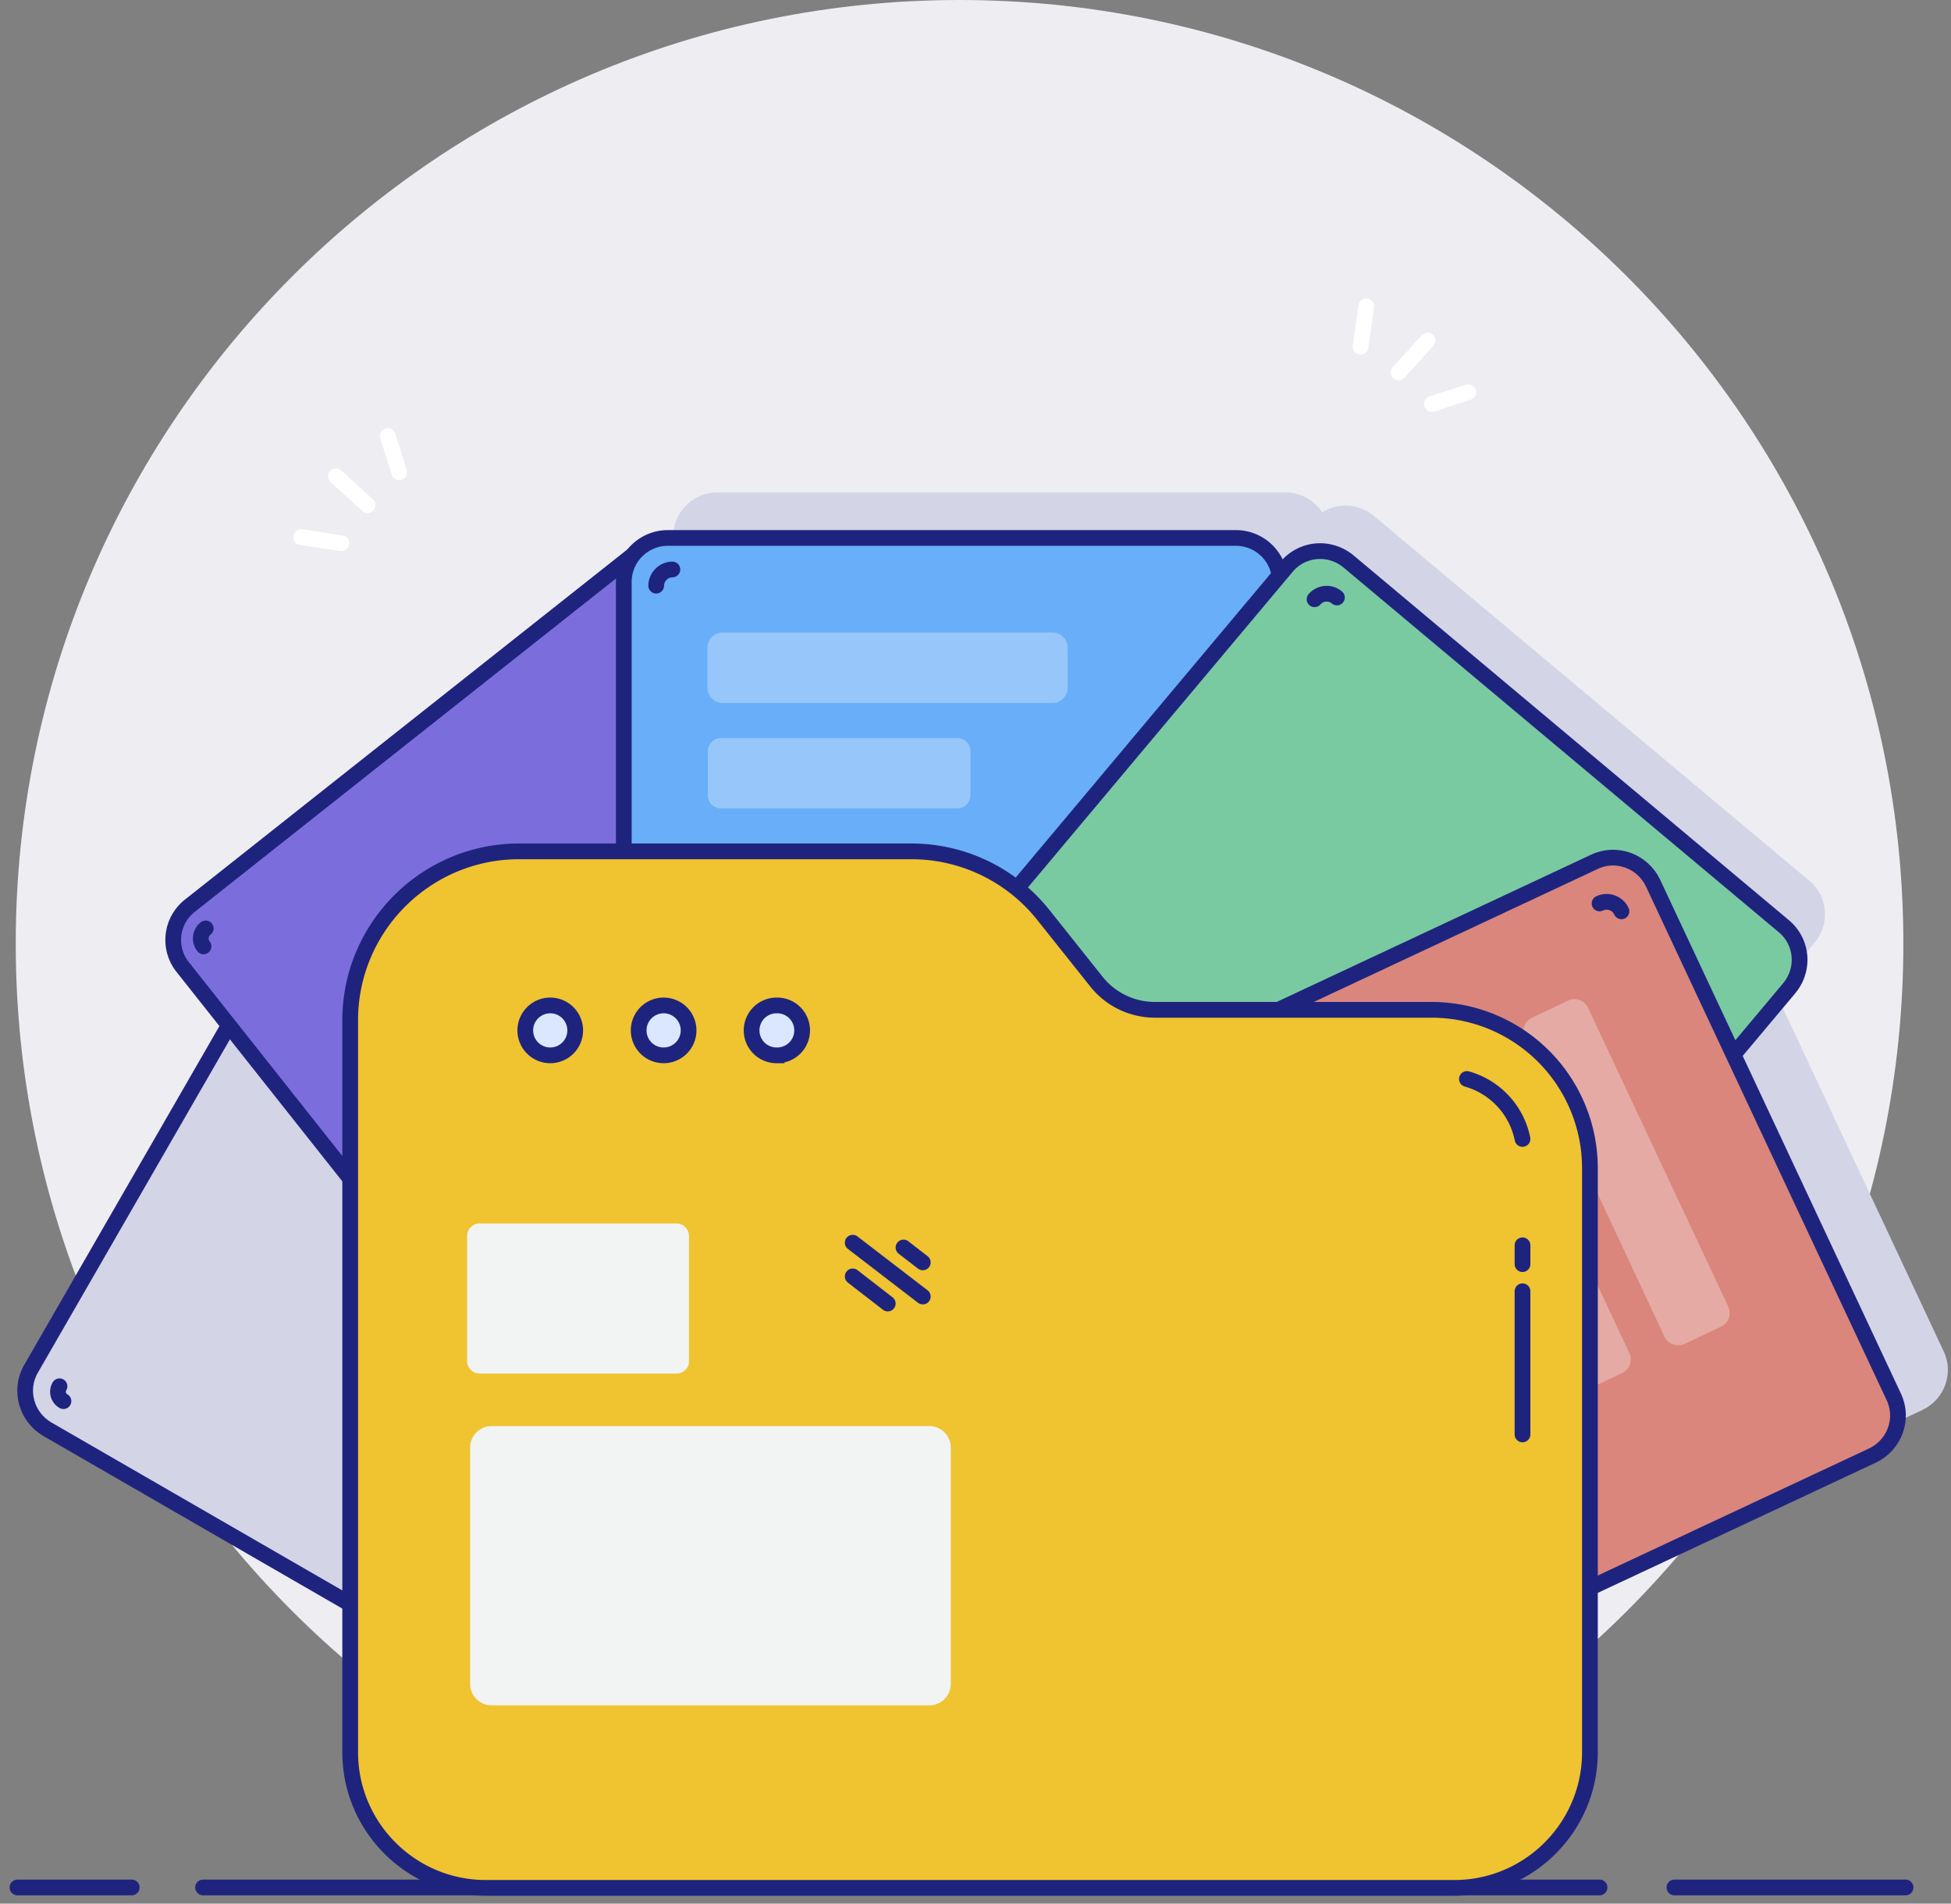 <svg xmlns="http://www.w3.org/2000/svg" width="124" height="121" fill="none"><rect width="100%" height="100%" fill="#808080" stroke="none"/><path fill="#EEEDF2" d="M60.986 119.972c33.13 0 59.986-26.856 59.986-59.986C120.972 26.856 94.116 0 60.986 0 27.856 0 1 26.857 1 59.986c0 33.13 26.857 59.986 59.986 59.986Z"/><path fill="#D3D5E7" d="m54.225 112.488 18.03-31.245c.779-1.336.306-3.06-1.03-3.84L26.987 51.862c-1.336-.78-3.06-.306-3.84 1.03L5.117 84.135c-.778 1.336-.305 3.06 1.03 3.84l44.239 25.541c1.335.751 3.06.306 3.84-1.029Z"/><path fill="#D3D5E7" d="m47.854 101.164 28.268-22.398a2.766 2.766 0 0 0 .445-3.922L44.849 34.779a2.766 2.766 0 0 0-3.923-.446L12.658 56.731a2.766 2.766 0 0 0-.445 3.923l31.718 40.065a2.785 2.785 0 0 0 3.923.445Z"/><path fill="#D3D5E7" d="M81.686 88.004H45.6a2.802 2.802 0 0 1-2.81-2.81V34.11a2.802 2.802 0 0 1 2.81-2.81h36.086a2.802 2.802 0 0 1 2.81 2.81v51.083a2.802 2.802 0 0 1-2.81 2.81Z"/><path fill="#D3D5E7" d="M78.542 99.411 50.886 76.235c-1.196-1.002-1.335-2.755-.333-3.951l32.83-39.147c1.002-1.196 2.755-1.335 3.951-.334L114.99 55.98c1.197 1.001 1.336 2.754.334 3.95l-32.83 39.147a2.813 2.813 0 0 1-3.952.334Z"/><path fill="#D3D5E7" d="M72.199 109.956 56.896 77.292c-.668-1.391-.056-3.06 1.336-3.728L104.5 51.89c1.391-.668 3.061-.056 3.728 1.335l15.303 32.664c.668 1.391.056 3.06-1.336 3.728L75.927 111.32c-1.419.64-3.088.056-3.728-1.363Z"/><path fill="#D3D5E7" stroke="#1E247E" stroke-linecap="round" stroke-miterlimit="10" d="m51.053 115.354 18.03-31.245c.779-1.336.306-3.061-1.03-3.84L23.815 54.727c-1.336-.778-3.06-.305-3.84 1.03L1.974 87.002c-.78 1.336-.306 3.06 1.03 3.84l44.238 25.541c1.335.779 3.032.306 3.811-1.029Z"/><path stroke="#1E247E" stroke-linecap="round" stroke-miterlimit="10" d="M3.782 88.115a.686.686 0 0 0 .25.946"/><path fill="#7B6EDC" stroke="#1E247E" stroke-linecap="round" stroke-miterlimit="10" d="m47.27 101.999 28.295-22.398a2.766 2.766 0 0 0 .445-3.923L44.292 35.613a2.766 2.766 0 0 0-3.923-.445L12.073 57.566a2.766 2.766 0 0 0-.445 3.923l31.718 40.064a2.764 2.764 0 0 0 3.923.446Z"/><path stroke="#1E247E" stroke-linecap="round" stroke-miterlimit="10" d="M13.075 59.012a.806.806 0 0 0-.139 1.141"/><path fill="#69AEF8" stroke="#1E247E" stroke-linecap="round" stroke-miterlimit="10" d="M78.542 90.897H42.456a2.802 2.802 0 0 1-2.81-2.81V37.004a2.802 2.802 0 0 1 2.81-2.81h36.086a2.802 2.802 0 0 1 2.81 2.81v51.083c-.027 1.558-1.28 2.81-2.81 2.81Z"/><g fill="#fff" opacity=".3"><path d="M60.847 51.389H45.823a.837.837 0 0 1-.835-.835v-2.81c0-.445.362-.835.835-.835h15.024c.445 0 .835.362.835.835v2.81c-.028.473-.39.835-.835.835ZM66.885 44.684H45.934a.968.968 0 0 1-.974-.974v-2.532c0-.529.417-.974.974-.974h20.95c.53 0 .974.417.974.974v2.532a.968.968 0 0 1-.973.974Z"/></g><path stroke="#1E247E" stroke-linecap="round" stroke-miterlimit="10" d="M41.705 37.227c0-.556.473-1.03 1.03-1.03"/><path fill="#79CAA1" stroke="#1E247E" stroke-linecap="round" stroke-miterlimit="10" d="M76.929 102.305 49.273 79.128c-1.197-1.001-1.336-2.754-.334-3.95l32.83-39.147c1.002-1.197 2.755-1.336 3.952-.334l27.656 23.176c1.196 1.002 1.335 2.755.333 3.951l-32.83 39.147a2.815 2.815 0 0 1-3.951.334Z"/><path stroke="#1E247E" stroke-linecap="round" stroke-miterlimit="10" d="M83.55 38.09a1.011 1.011 0 0 1 1.42-.112"/><path fill="#DA867D" stroke="#1E247E" stroke-linecap="round" stroke-miterlimit="10" d="M69.027 112.849 53.724 80.185c-.667-1.39-.055-3.06 1.336-3.728l46.269-21.674c1.391-.668 3.061-.056 3.728 1.336l15.303 32.664c.668 1.39.056 3.06-1.335 3.728l-46.27 21.674c-1.391.668-3.06.056-3.728-1.336Z"/><g fill="#fff" opacity=".3"><path d="m99.52 87.892-8.903-18.975a.954.954 0 0 1 .473-1.28l2.282-1.085a.954.954 0 0 1 1.28.473L103.555 86a.954.954 0 0 1-.473 1.28l-2.281 1.085c-.473.223-1.058 0-1.28-.473ZM105.781 84.943l-8.876-18.975a.954.954 0 0 1 .474-1.28l2.28-1.085a.955.955 0 0 1 1.281.473l8.903 18.975a.954.954 0 0 1-.473 1.28l-2.281 1.085c-.501.223-1.085.028-1.308-.473Z"/></g><path stroke="#1E247E" stroke-linecap="round" stroke-miterlimit="10" d="M101.663 57.426a1.036 1.036 0 0 1 1.391.501M106.421 119.972h14.69M12.908 119.972h88.755M1.111 119.972h7.262"/><path fill="#F0C330" stroke="#1E247E" stroke-linecap="round" stroke-miterlimit="10" d="M101.051 74.26v37.115c0 4.758-3.868 8.625-8.625 8.625H30.882c-4.758 0-8.625-3.867-8.625-8.625v-46.52c0-5.926 4.813-10.74 10.74-10.74h24.928c3.284 0 6.372 1.503 8.403 4.063l3.367 4.229a4.751 4.751 0 0 0 3.7 1.78h17.584a10.07 10.07 0 0 1 10.072 10.072Z"/><path fill="#DBE7FE" stroke="#1E247E" stroke-linecap="round" stroke-miterlimit="10" d="M49.356 67.08a1.586 1.586 0 1 0 0-3.171 1.586 1.586 0 0 0 0 3.172ZM42.122 67.08a1.586 1.586 0 1 0 0-3.17 1.586 1.586 0 0 0 0 3.17ZM34.916 67.08a1.586 1.586 0 1 0 0-3.17 1.586 1.586 0 0 0 0 3.17Z"/><path stroke="#1E247E" stroke-linecap="round" stroke-miterlimit="10" d="m54.197 81.132 2.226 1.724M54.197 78.99l4.452 3.421M57.425 79.295l1.224.946M93.233 68.583a4.987 4.987 0 0 1 3.533 3.812M96.766 82.077v9.099M96.766 79.156v1.196"/><path fill="#F2F3F3" d="M59.066 108.398H31.243a1.365 1.365 0 0 1-1.363-1.363V92.01c0-.751.612-1.363 1.363-1.363h27.823c.752 0 1.364.612 1.364 1.363v15.025c0 .751-.612 1.363-1.364 1.363ZM42.985 87.308H30.492a.807.807 0 0 1-.807-.807v-7.93c0-.444.362-.806.807-.806h12.493c.445 0 .806.362.806.807v7.93c.028.417-.333.806-.806.806Z"/><path stroke="#fff" stroke-linecap="round" stroke-miterlimit="10" d="m93.316 24.93-2.31.75M90.729 21.646l-1.837 2.031M86.472 22.036l.362-2.56M21.7 34.528l-2.56-.39M21.339 30.271l2.03 1.837M24.65 27.712l.723 2.309"/></svg>